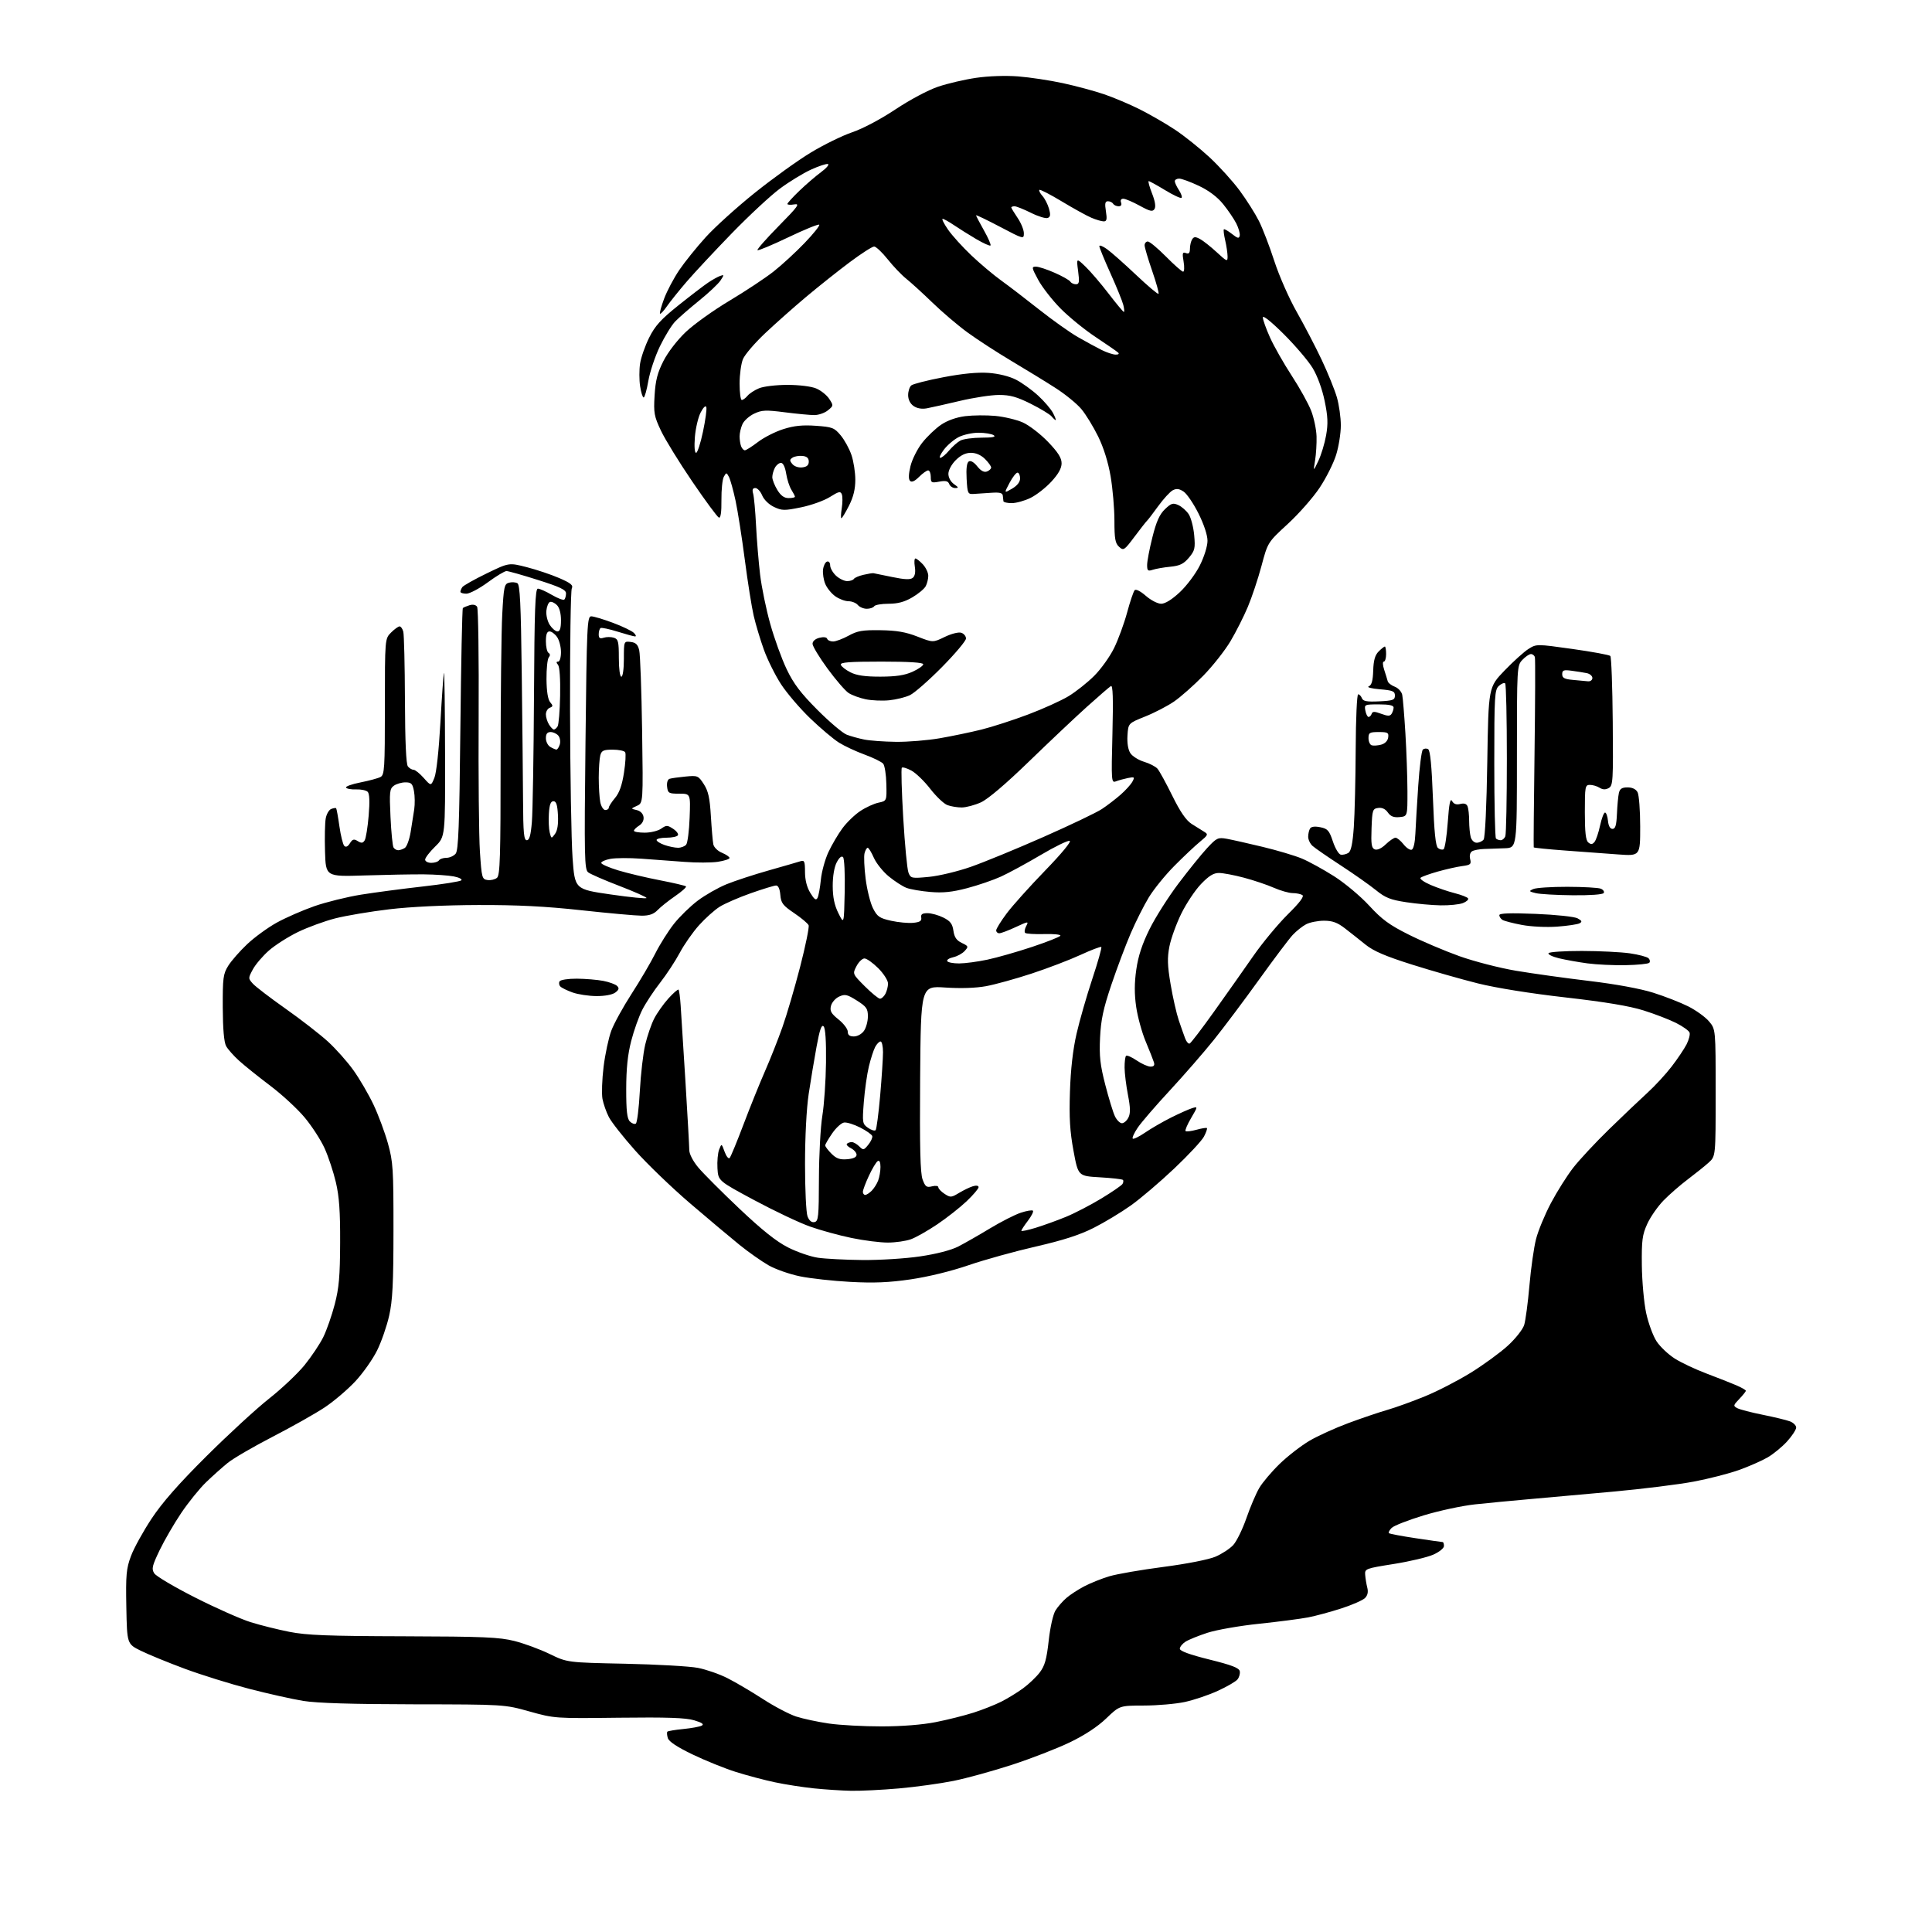 <?xml version="1.0" encoding="UTF-8" standalone="no"?>
<svg 
  version="1.1" 
  xmlns="http://www.w3.org/2000/svg" 
  xmlns:xlink="http://www.w3.org/1999/xlink" 
  xmlns:svg="http://www.w3.org/2000/svg"
  xmlns:rdf="http://www.w3.org/1999/02/22-rdf-syntax-ns#"
  xmlns:cc="http://creativecommons.org/ns#"
  xmlns:dc="http://purl.org/dc/elements/1.1/"
  viewBox="0 0 768 768"
  width="768"
  height="768"
>
<style>svg {background-color: white; }</style>"
<path stroke="none" fill="black" fill-rule="evenodd" d="M338.33,711.87C334.57,711.79 327.90,711.36 323.50,710.90C319.10,710.44 312.12,709.36 308.00,708.48C303.88,707.61 296.90,705.76 292.50,704.37C288.10,702.98 280.37,699.86 275.32,697.43C269.24,694.51 265.92,692.32 265.48,690.94C265.12,689.79 265.04,688.63 265.30,688.36C265.57,688.10 268.42,687.62 271.64,687.31C274.87,686.99 278.16,686.39 278.96,685.96C279.98,685.42 279.08,684.79 275.96,683.85C272.61,682.84 265.18,682.59 246.00,682.82C220.69,683.13 220.42,683.11 210.50,680.34C200.50,677.54 200.50,677.54 164.50,677.49C140.02,677.45 125.96,677.02 120.57,676.14C116.21,675.43 106.54,673.27 99.09,671.34C91.64,669.41 80.13,665.83 73.52,663.38C66.91,660.93 59.02,657.70 56.00,656.21C50.50,653.50 50.50,653.50 50.22,638.86C49.98,625.94 50.20,623.54 52.08,618.51C53.25,615.38 56.94,608.69 60.28,603.65C64.54,597.23 71.04,589.83 82.11,578.82C90.79,570.19 101.98,559.90 106.99,555.95C112.00,552.00 118.34,546.01 121.08,542.64C123.82,539.26 127.17,534.25 128.52,531.50C129.87,528.75 131.91,522.90 133.06,518.50C134.75,512.02 135.16,507.37 135.21,494.00C135.26,481.59 134.84,475.64 133.52,470.00C132.55,465.88 130.54,459.80 129.05,456.50C127.56,453.20 124.00,447.69 121.13,444.25C118.27,440.81 112.11,435.12 107.45,431.61C102.79,428.09 97.22,423.62 95.06,421.67C92.91,419.73 90.57,417.09 89.88,415.82C89.05,414.30 88.59,409.01 88.55,400.50C88.51,388.74 88.71,387.16 90.73,383.91C91.96,381.94 95.33,378.09 98.23,375.35C101.13,372.61 106.42,368.75 110.00,366.77C113.58,364.79 120.33,361.84 125.00,360.21C129.68,358.58 138.00,356.53 143.50,355.64C149.00,354.76 160.03,353.30 168.00,352.40C175.97,351.50 182.90,350.40 183.38,349.95C183.86,349.51 182.51,348.80 180.38,348.39C178.25,347.98 172.90,347.61 168.50,347.57C164.10,347.53 153.53,347.73 145.00,348.00C129.50,348.50 129.50,348.50 129.20,338.50C129.03,333.00 129.16,327.08 129.48,325.35C129.79,323.61 130.78,321.91 131.67,321.57C132.56,321.23 133.44,321.10 133.62,321.29C133.80,321.47 134.39,324.70 134.92,328.46C135.45,332.21 136.33,335.73 136.86,336.26C137.49,336.89 138.28,336.53 139.09,335.22C140.13,333.56 140.69,333.41 142.21,334.35C143.66,335.25 144.25,335.19 144.96,334.06C145.45,333.27 146.17,328.85 146.55,324.24C147.02,318.63 146.89,315.49 146.16,314.76C145.56,314.16 143.50,313.73 141.58,313.80C139.65,313.88 137.84,313.56 137.56,313.09C137.27,312.63 139.84,311.70 143.27,311.03C146.70,310.35 150.29,309.38 151.25,308.87C152.85,308.01 153.00,305.62 153.00,280.92C153.00,253.91 153.00,253.91 155.45,251.45C156.80,250.10 158.33,249.00 158.84,249.00C159.35,249.00 160.02,249.95 160.32,251.12C160.62,252.28 160.92,264.51 160.97,278.30C161.03,294.82 161.43,303.82 162.15,304.68C162.75,305.41 163.76,306.00 164.40,306.00C165.03,306.00 166.85,307.46 168.44,309.25C171.32,312.50 171.32,312.50 172.67,309.21C173.48,307.26 174.45,298.35 175.07,287.21C175.64,276.92 176.28,268.05 176.48,267.50C176.68,266.95 176.88,281.37 176.92,299.55C177.00,332.59 177.00,332.59 173.00,336.50C170.80,338.65 169.00,340.99 169.00,341.70C169.00,342.42 170.10,343.00 171.44,343.00C172.78,343.00 174.16,342.55 174.50,342.00C174.84,341.45 176.16,341.00 177.44,341.00C178.71,341.00 180.37,340.26 181.13,339.35C182.23,338.02 182.60,328.38 183.00,289.93C183.28,263.66 183.72,241.96 184.00,241.71C184.28,241.45 185.47,240.95 186.67,240.58C187.99,240.18 189.15,240.42 189.66,241.21C190.12,241.92 190.39,261.62 190.27,285.00C190.14,308.38 190.37,332.45 190.77,338.50C191.47,348.97 191.61,349.52 193.81,349.83C195.07,350.01 196.76,349.61 197.56,348.95C198.78,347.94 199.00,340.68 199.00,302.03C199.00,276.89 199.29,250.88 199.65,244.23C200.24,233.23 200.48,232.11 202.32,231.63C203.44,231.33 204.94,231.43 205.66,231.83C206.70,232.41 207.07,240.04 207.40,267.53C207.64,286.76 207.87,309.59 207.92,318.25C207.98,331.12 208.26,334.00 209.41,334.00C210.45,334.00 210.99,332.05 211.43,326.75C211.76,322.76 212.14,300.26 212.27,276.75C212.46,242.10 212.75,234.01 213.82,234.00C214.55,234.00 217.06,235.12 219.41,236.50C221.75,237.87 223.97,238.70 224.34,238.33C224.70,237.97 225.00,236.86 225.00,235.87C225.00,234.46 222.60,233.31 213.83,230.54C207.69,228.59 202.07,227.00 201.34,227.00C200.61,227.00 197.25,229.02 193.89,231.50C190.53,233.97 186.70,236.00 185.39,236.00C184.08,236.00 183.01,235.66 183.02,235.25C183.02,234.84 183.36,234.01 183.77,233.40C184.17,232.80 188.51,230.35 193.41,227.97C202.31,223.64 202.31,223.64 209.41,225.46C213.31,226.46 219.11,228.41 222.30,229.79C226.91,231.79 227.93,232.63 227.30,233.90C226.86,234.78 226.55,256.43 226.60,282.00C226.66,307.57 227.11,334.12 227.60,341.00C228.50,353.50 228.50,353.50 242.75,355.56C250.59,356.70 257.00,357.33 257.00,356.97C257.00,356.60 252.15,354.45 246.22,352.17C240.29,349.90 234.71,347.47 233.81,346.77C232.33,345.62 232.23,340.90 232.74,295.25C233.25,248.44 233.41,245.00 235.03,245.00C235.98,245.00 239.85,246.16 243.63,247.57C247.41,248.98 251.16,250.78 251.96,251.57C252.77,252.36 252.99,252.99 252.46,252.99C251.93,252.98 248.80,252.12 245.50,251.09C242.20,250.06 239.16,249.41 238.75,249.66C238.34,249.91 238.00,251.02 238.00,252.13C238.00,253.68 238.45,253.99 240.00,253.50C241.10,253.15 242.90,253.15 244.00,253.50C245.76,254.06 246.00,255.01 246.00,261.57C246.00,265.86 246.42,269.00 247.00,269.00C247.57,269.00 248.00,265.98 248.00,261.93C248.00,254.87 248.00,254.87 250.69,255.18C252.74,255.42 253.56,256.21 254.10,258.50C254.50,260.15 255.01,274.48 255.25,290.35C255.67,319.19 255.67,319.19 253.19,320.33C250.70,321.46 250.70,321.46 253.10,322.02C254.56,322.36 255.62,323.43 255.81,324.74C256.01,326.08 255.34,327.39 254.06,328.19C252.93,328.90 252.00,329.82 252.00,330.24C252.00,330.66 253.92,331.00 256.28,331.00C258.63,331.00 261.57,330.29 262.82,329.41C264.89,327.96 265.30,327.97 267.57,329.46C268.94,330.35 269.80,331.52 269.47,332.04C269.15,332.57 267.11,333.00 264.94,333.00C262.77,333.00 261.00,333.41 261.00,333.90C261.00,334.40 262.42,335.30 264.15,335.90C265.88,336.51 268.30,337.00 269.53,337.00C270.75,337.00 272.21,336.44 272.77,335.75C273.33,335.06 273.95,330.23 274.14,325.00C274.50,315.50 274.50,315.50 270.00,315.50C265.83,315.50 265.48,315.30 265.18,312.74C264.99,311.11 265.40,309.82 266.18,309.58C266.91,309.35 269.75,308.95 272.50,308.69C277.32,308.22 277.58,308.33 279.77,311.70C281.55,314.45 282.15,317.15 282.58,324.35C282.88,329.38 283.32,334.46 283.55,335.62C283.79,336.81 285.30,338.30 286.99,338.99C288.64,339.68 290.00,340.61 290.00,341.06C290.00,341.51 287.90,342.19 285.34,342.58C282.78,342.96 276.82,342.98 272.09,342.61C267.37,342.25 259.63,341.67 254.90,341.34C250.16,341.00 244.65,341.03 242.65,341.41C240.64,341.78 239.00,342.51 239.00,343.02C239.00,343.53 242.04,344.86 245.75,345.99C249.46,347.11 256.92,348.88 262.33,349.92C267.73,350.97 272.39,352.06 272.69,352.35C272.98,352.65 271.05,354.37 268.41,356.19C265.76,358.01 262.62,360.51 261.43,361.75C259.87,363.38 258.12,364.00 255.11,364.00C252.83,364.00 242.08,363.03 231.23,361.85C216.90,360.28 205.61,359.71 190.00,359.76C176.86,359.80 163.18,360.45 154.80,361.45C147.27,362.34 137.60,363.97 133.30,365.06C129.01,366.16 122.32,368.61 118.43,370.50C114.54,372.39 109.35,375.70 106.89,377.86C104.43,380.03 101.56,383.39 100.51,385.35C98.63,388.85 98.63,388.93 100.54,391.05C101.61,392.23 107.46,396.70 113.54,400.99C119.62,405.27 127.19,411.15 130.36,414.04C133.53,416.94 138.11,422.09 140.53,425.49C142.96,428.90 146.53,435.01 148.46,439.09C150.39,443.16 152.97,450.10 154.20,454.50C156.25,461.86 156.43,464.61 156.41,489.00C156.40,510.21 156.06,517.00 154.70,523.00C153.78,527.12 151.63,533.32 149.93,536.77C148.24,540.22 144.37,545.73 141.33,549.01C138.29,552.29 132.78,556.99 129.07,559.46C125.36,561.92 116.06,567.17 108.41,571.11C100.76,575.06 92.70,579.75 90.50,581.54C88.30,583.33 84.42,586.80 81.87,589.26C79.32,591.73 74.91,597.19 72.06,601.41C69.21,605.63 65.34,612.31 63.45,616.24C60.45,622.51 60.18,623.65 61.34,625.45C62.07,626.58 69.38,630.90 77.58,635.05C85.79,639.21 95.69,643.60 99.58,644.82C103.48,646.04 110.45,647.78 115.08,648.69C121.93,650.04 130.42,650.37 160.50,650.45C192.28,650.54 198.49,650.81 204.49,652.32C208.34,653.29 214.64,655.61 218.49,657.48C225.50,660.88 225.50,660.88 248.50,661.36C261.15,661.63 274.18,662.37 277.45,663.01C280.73,663.65 285.99,665.48 289.15,667.08C292.31,668.67 298.63,672.39 303.20,675.35C307.76,678.31 313.75,681.46 316.50,682.35C319.25,683.24 325.10,684.49 329.50,685.13C333.90,685.77 343.35,686.28 350.50,686.27C358.60,686.26 366.71,685.61 372.00,684.56C376.68,683.64 383.43,681.94 387.00,680.80C390.57,679.66 395.52,677.70 398.00,676.45C400.48,675.21 404.37,672.82 406.65,671.16C408.93,669.50 411.93,666.64 413.32,664.82C415.33,662.17 416.05,659.60 416.88,652.13C417.48,646.74 418.64,641.65 419.60,640.13C420.52,638.68 422.45,636.48 423.89,635.23C425.32,633.98 428.52,631.89 431.00,630.59C433.48,629.29 437.98,627.49 441.00,626.59C444.02,625.69 453.70,624.02 462.50,622.87C471.73,621.67 480.46,619.95 483.13,618.82C485.68,617.74 488.87,615.65 490.23,614.18C491.58,612.70 493.93,607.90 495.46,603.50C496.98,599.10 499.28,593.70 500.57,591.50C501.86,589.30 505.52,584.98 508.71,581.89C511.89,578.81 517.20,574.70 520.50,572.75C523.80,570.81 530.77,567.64 536.00,565.70C541.23,563.76 548.20,561.40 551.50,560.45C554.80,559.50 561.55,557.06 566.50,555.03C571.45,553.01 579.64,548.78 584.71,545.64C589.77,542.50 596.38,537.68 599.39,534.92C602.42,532.16 605.32,528.48 605.88,526.71C606.43,524.94 607.37,517.90 607.97,511.04C608.56,504.19 609.75,495.87 610.60,492.54C611.45,489.22 614.11,482.79 616.51,478.26C618.91,473.72 622.88,467.42 625.33,464.26C627.78,461.09 634.22,454.18 639.64,448.90C645.07,443.62 651.92,437.09 654.88,434.40C657.84,431.70 662.16,427.02 664.48,424.00C666.81,420.98 669.48,417.00 670.43,415.16C671.37,413.32 671.91,411.20 671.62,410.45C671.33,409.70 668.94,407.99 666.30,406.66C663.66,405.32 657.84,403.08 653.36,401.67C647.74,399.90 638.14,398.30 622.36,396.50C608.48,394.93 594.78,392.73 587.50,390.92C580.90,389.27 569.11,385.91 561.30,383.44C550.72,380.10 546.01,378.08 542.80,375.49C540.44,373.58 536.74,370.66 534.60,369.01C531.62,366.71 529.66,366.00 526.30,366.00C523.88,366.00 520.69,366.63 519.20,367.41C517.72,368.19 515.31,370.10 513.86,371.66C512.41,373.22 506.41,381.19 500.53,389.37C494.65,397.55 486.55,408.35 482.52,413.37C478.49,418.39 470.60,427.45 465.00,433.50C459.39,439.55 453.66,446.20 452.26,448.27C450.85,450.34 449.97,452.30 450.28,452.62C450.60,452.93 452.80,451.86 455.18,450.23C457.56,448.60 462.20,445.91 465.50,444.26C468.80,442.61 472.56,440.93 473.85,440.53C476.20,439.80 476.20,439.80 473.48,444.45C471.98,447.00 470.99,449.33 471.28,449.62C471.57,449.91 473.52,449.68 475.60,449.10C477.68,448.52 479.56,448.23 479.77,448.43C479.98,448.64 479.46,450.15 478.61,451.78C477.77,453.41 472.45,459.14 466.79,464.49C461.13,469.85 453.35,476.48 449.50,479.21C445.65,481.95 439.01,485.95 434.75,488.10C429.22,490.90 422.62,493.03 411.75,495.52C403.36,497.44 391.32,500.78 385.00,502.95C378.10,505.32 368.90,507.56 362.00,508.57C353.33,509.83 347.42,510.08 338.00,509.57C331.12,509.20 322.12,508.21 318.00,507.36C313.88,506.52 308.25,504.55 305.50,502.97C302.75,501.40 297.57,497.76 294.00,494.88C290.43,491.99 281.57,484.55 274.31,478.34C267.06,472.13 257.24,462.68 252.50,457.35C247.75,452.02 243.04,446.03 242.02,444.03C241.00,442.04 239.86,438.79 239.49,436.82C239.13,434.85 239.32,429.13 239.93,424.10C240.55,419.07 241.93,412.60 243.00,409.72C244.08,406.85 247.70,400.26 251.05,395.08C254.40,389.90 258.65,382.68 260.48,379.03C262.32,375.39 265.66,370.08 267.90,367.24C270.15,364.40 274.40,360.25 277.35,358.03C280.30,355.80 285.47,352.86 288.83,351.49C292.20,350.12 299.80,347.63 305.73,345.96C311.65,344.28 317.29,342.66 318.25,342.34C319.76,341.85 320.00,342.45 320.00,346.63C320.01,349.81 320.74,352.70 322.11,354.94C323.70,357.56 324.39,358.04 324.97,356.94C325.39,356.15 325.99,352.91 326.30,349.75C326.60,346.58 327.96,341.63 329.30,338.75C330.65,335.86 333.15,331.60 334.87,329.27C336.58,326.94 339.78,323.85 341.98,322.40C344.17,320.94 347.44,319.44 349.24,319.07C352.50,318.38 352.50,318.38 352.34,311.66C352.26,307.96 351.69,304.33 351.08,303.59C350.47,302.86 347.16,301.23 343.74,299.98C340.31,298.73 335.70,296.58 333.50,295.20C331.30,293.82 326.17,289.49 322.11,285.59C318.04,281.69 312.81,275.57 310.48,272.00C308.16,268.43 305.08,262.24 303.65,258.25C302.22,254.27 300.39,248.19 299.60,244.75C298.80,241.31 297.22,231.30 296.07,222.50C294.93,213.70 293.27,203.12 292.39,199.00C291.50,194.88 290.32,190.64 289.77,189.59C288.79,187.75 288.72,187.75 287.73,189.52C287.17,190.52 286.74,194.67 286.78,198.73C286.83,203.60 286.49,206.00 285.78,205.76C285.19,205.56 280.43,199.12 275.21,191.45C269.98,183.78 264.37,174.66 262.73,171.18C260.03,165.46 259.79,164.15 260.21,157.18C260.57,151.20 261.35,148.18 263.73,143.50C265.51,140.00 269.23,135.18 272.64,131.94C275.86,128.89 283.68,123.30 290.00,119.53C296.32,115.75 304.20,110.54 307.50,107.94C310.80,105.34 316.37,100.22 319.87,96.56C323.38,92.91 325.98,89.65 325.66,89.32C325.33,89.00 319.79,91.26 313.34,94.34C306.89,97.43 301.39,99.72 301.11,99.44C300.83,99.17 304.63,94.85 309.55,89.85C317.22,82.07 318.11,80.84 315.75,81.25C314.24,81.51 313.00,81.43 313.00,81.07C313.00,80.72 315.14,78.37 317.75,75.86C320.36,73.35 324.24,70.01 326.37,68.44C328.50,66.87 329.74,65.41 329.13,65.21C328.52,65.01 325.48,66.01 322.37,67.43C319.27,68.85 313.72,72.24 310.05,74.96C306.38,77.68 297.78,85.67 290.94,92.71C284.10,99.76 275.99,108.44 272.93,112.01C269.86,115.58 266.33,119.99 265.07,121.81C263.81,123.63 262.59,124.92 262.36,124.69C262.12,124.45 262.87,121.76 264.01,118.70C265.16,115.63 267.87,110.52 270.03,107.33C272.19,104.14 276.93,98.26 280.55,94.27C284.17,90.27 292.95,82.34 300.06,76.64C307.17,70.94 317.18,63.74 322.30,60.65C327.42,57.55 334.84,53.91 338.79,52.57C342.98,51.15 350.13,47.36 355.97,43.47C361.67,39.68 368.95,35.80 372.87,34.48C376.66,33.19 383.49,31.60 388.03,30.94C392.93,30.22 399.72,29.99 404.71,30.37C409.35,30.73 417.36,31.94 422.53,33.06C427.69,34.18 435.03,36.15 438.84,37.45C442.65,38.74 449.08,41.46 453.13,43.49C457.18,45.53 463.48,49.16 467.11,51.58C470.75,53.99 476.90,58.91 480.78,62.50C484.66,66.10 490.07,72.07 492.80,75.77C495.53,79.47 498.97,84.91 500.45,87.86C501.93,90.81 504.69,97.98 506.57,103.80C508.46,109.62 512.44,118.67 515.44,123.94C518.43,129.20 522.90,137.78 525.37,143.00C527.84,148.22 530.56,154.94 531.43,157.93C532.29,160.92 533.00,165.94 533.00,169.09C533.00,172.24 532.16,177.53 531.13,180.83C530.10,184.14 527.15,190.02 524.57,193.89C521.99,197.77 516.30,204.24 511.92,208.27C503.96,215.59 503.96,215.59 501.47,224.92C500.10,230.05 497.65,237.39 496.04,241.22C494.43,245.06 491.32,251.22 489.12,254.91C486.93,258.60 482.07,264.76 478.32,268.60C474.57,272.43 469.35,277.04 466.73,278.85C464.11,280.65 458.94,283.34 455.23,284.82C448.50,287.52 448.50,287.52 448.19,292.35C448.00,295.37 448.43,298.01 449.34,299.40C450.14,300.62 452.59,302.16 454.78,302.82C456.97,303.47 459.38,304.72 460.13,305.59C460.88,306.46 463.52,311.28 466.00,316.31C469.11,322.63 471.47,326.08 473.63,327.48C475.35,328.59 477.60,330.00 478.63,330.61C480.37,331.65 480.25,331.93 477.00,334.61C475.07,336.19 470.52,340.48 466.89,344.14C463.25,347.79 458.66,353.45 456.68,356.70C454.71,359.95 451.45,366.41 449.46,371.06C447.46,375.70 444.00,384.90 441.77,391.50C438.57,400.99 437.63,405.38 437.29,412.50C436.94,419.83 437.32,423.30 439.37,431.24C440.75,436.59 442.47,442.22 443.20,443.74C443.93,445.26 445.18,446.50 445.98,446.50C446.79,446.50 447.95,445.49 448.56,444.25C449.41,442.56 449.36,440.32 448.38,435.25C447.66,431.54 447.06,426.66 447.04,424.42C447.02,422.17 447.28,420.05 447.62,419.71C447.96,419.37 449.87,420.20 451.85,421.55C453.84,422.90 456.31,424.00 457.35,424.00C458.68,424.00 459.08,423.49 458.69,422.25C458.39,421.29 456.93,417.57 455.43,414.00C453.93,410.43 452.23,404.24 451.65,400.25C450.91,395.10 450.92,390.79 451.70,385.37C452.47,380.00 454.04,375.25 456.98,369.31C459.28,364.67 464.45,356.52 468.48,351.19C472.50,345.86 477.62,339.53 479.85,337.13C483.65,333.04 484.16,332.81 487.71,333.44C489.79,333.82 496.23,335.27 502.00,336.66C507.77,338.05 514.75,340.13 517.50,341.28C520.25,342.43 525.99,345.58 530.27,348.29C534.57,351.02 540.81,356.24 544.27,360.00C549.32,365.50 552.29,367.68 560.00,371.53C565.23,374.15 574.29,378.00 580.14,380.09C585.99,382.18 596.11,384.79 602.64,385.89C609.16,386.99 622.24,388.81 631.69,389.94C642.25,391.20 652.09,393.01 657.19,394.62C661.76,396.06 668.03,398.51 671.12,400.06C674.21,401.62 677.92,404.30 679.37,406.02C682.00,409.15 682.00,409.15 682.00,434.39C682.00,459.63 682.00,459.63 679.25,462.12C677.74,463.49 674.02,466.47 671.00,468.75C667.98,471.02 663.61,474.82 661.30,477.19C658.99,479.56 656.07,483.75 654.82,486.50C652.84,490.85 652.55,493.00 652.66,503.00C652.73,509.32 653.50,517.84 654.37,521.92C655.25,526.01 657.12,531.09 658.53,533.23C659.94,535.36 663.20,538.44 665.76,540.06C668.32,541.69 674.03,544.38 678.46,546.04C682.88,547.71 688.19,549.80 690.25,550.69C692.31,551.58 694.00,552.55 694.00,552.85C694.00,553.15 692.83,554.61 691.40,556.11C688.95,558.66 688.91,558.88 690.65,559.79C691.67,560.32 696.23,561.50 700.78,562.41C705.34,563.33 710.17,564.50 711.53,565.01C712.89,565.53 714.00,566.64 714.00,567.47C714.00,568.31 712.40,570.77 710.44,572.94C708.47,575.11 704.99,577.98 702.69,579.32C700.38,580.66 695.26,582.92 691.30,584.34C687.34,585.76 679.24,587.84 673.30,588.96C667.36,590.09 652.83,591.89 641.00,592.97C629.17,594.05 614.10,595.41 607.50,595.98C600.90,596.56 591.36,597.47 586.31,598.01C581.25,598.56 572.09,600.52 565.96,602.38C559.83,604.24 554.09,606.48 553.21,607.36C552.34,608.23 551.84,609.17 552.11,609.45C552.38,609.72 557.19,610.63 562.80,611.47C568.40,612.31 573.21,613.00 573.49,613.00C573.77,613.00 574.00,613.70 574.00,614.56C574.00,615.43 572.12,616.95 569.72,618.01C567.37,619.05 560.28,620.72 553.97,621.72C542.82,623.49 542.50,623.61 542.68,626.02C542.78,627.38 543.15,629.67 543.51,631.09C543.96,632.83 543.66,634.20 542.60,635.25C541.74,636.12 537.54,637.96 533.27,639.35C528.99,640.74 523.02,642.35 520.00,642.94C516.98,643.52 508.20,644.66 500.50,645.47C492.80,646.27 483.57,647.89 480.00,649.05C476.43,650.21 472.49,651.81 471.25,652.60C470.01,653.40 469.00,654.66 469.00,655.41C469.00,656.31 472.94,657.75 480.75,659.69C489.69,661.91 492.57,663.02 492.83,664.35C493.01,665.31 492.60,666.78 491.90,667.62C491.20,668.46 487.68,670.50 484.07,672.15C480.46,673.81 474.57,675.79 471.00,676.56C467.43,677.33 460.12,677.97 454.77,677.98C445.05,678.00 445.05,678.00 439.77,683.07C436.37,686.35 431.24,689.73 425.29,692.60C420.23,695.04 409.88,699.06 402.29,701.53C394.71,704.00 384.23,706.89 379.00,707.94C373.77,708.99 364.02,710.34 357.33,710.93C350.63,711.52 342.08,711.94 338.33,711.87zM342.87,500.88C349.68,500.94 359.99,500.30 365.78,499.43C372.24,498.48 378.10,496.96 380.91,495.52C383.44,494.22 389.11,490.99 393.51,488.32C397.92,485.66 403.44,482.85 405.77,482.08C408.10,481.31 410.28,480.94 410.61,481.27C410.93,481.60 410.03,483.40 408.60,485.28C407.17,487.15 406.00,488.94 406.00,489.25C406.00,489.56 408.59,489.02 411.75,488.05C414.91,487.07 420.32,485.12 423.77,483.70C427.22,482.28 433.52,479.01 437.77,476.44C442.02,473.87 445.81,471.26 446.20,470.66C446.58,470.05 446.66,469.32 446.37,469.03C446.08,468.74 441.96,468.27 437.22,468.00C428.59,467.50 428.59,467.50 426.74,457.50C425.31,449.82 424.98,444.36 425.32,434.00C425.60,425.12 426.50,417.25 427.93,411.00C429.12,405.77 431.94,395.97 434.18,389.21C436.42,382.46 438.05,376.71 437.79,376.45C437.53,376.20 433.80,377.61 429.51,379.59C425.22,381.57 416.48,384.91 410.09,387.01C403.70,389.11 395.55,391.36 391.98,392.02C387.91,392.77 381.89,392.97 375.77,392.56C366.05,391.91 366.05,391.91 365.77,428.71C365.57,456.17 365.82,466.35 366.74,468.86C367.82,471.76 368.33,472.13 370.49,471.59C371.91,471.23 373.00,471.39 373.00,471.96C373.00,472.51 374.11,473.68 375.47,474.57C377.79,476.09 378.16,476.07 381.22,474.21C383.03,473.12 385.51,471.92 386.75,471.55C388.10,471.14 389.00,471.29 389.00,471.93C389.00,472.51 386.86,475.03 384.25,477.51C381.64,479.99 376.39,484.12 372.58,486.69C368.78,489.25 364.05,491.93 362.08,492.63C360.11,493.34 356.02,493.93 353.00,493.94C349.98,493.96 343.45,493.14 338.50,492.11C333.55,491.09 326.09,489.04 321.92,487.55C317.75,486.07 307.85,481.38 299.92,477.13C285.50,469.40 285.50,469.40 285.20,464.41C285.04,461.66 285.34,458.31 285.87,456.96C286.83,454.50 286.83,454.50 288.04,457.83C288.70,459.65 289.60,460.78 290.04,460.33C290.47,459.87 292.95,453.88 295.55,447.00C298.15,440.12 301.99,430.61 304.08,425.85C306.17,421.09 309.29,413.21 311.01,408.35C312.74,403.48 315.91,392.66 318.07,384.31C320.22,375.95 321.74,368.52 321.44,367.81C321.15,367.09 318.56,364.92 315.70,362.98C311.18,359.93 310.46,358.98 310.19,355.73C310.00,353.40 309.37,352.00 308.52,352.00C307.77,352.00 303.23,353.39 298.43,355.08C293.63,356.77 288.06,359.20 286.04,360.47C284.03,361.75 280.36,365.03 277.89,367.78C275.42,370.52 271.97,375.46 270.22,378.74C268.47,382.03 264.96,387.37 262.43,390.61C259.90,393.85 256.71,398.68 255.35,401.35C253.98,404.01 251.98,409.64 250.90,413.85C249.51,419.26 248.94,424.85 248.93,432.93C248.92,441.55 249.28,444.70 250.37,445.79C251.16,446.59 252.23,446.98 252.75,446.66C253.26,446.34 253.98,440.55 254.34,433.79C254.70,427.03 255.67,418.67 256.49,415.22C257.32,411.76 258.91,407.13 260.04,404.92C261.17,402.72 263.71,399.12 265.68,396.93C267.66,394.74 269.48,393.15 269.73,393.40C269.98,393.65 270.36,396.47 270.57,399.67C270.79,402.88 271.65,416.52 272.48,430.00C273.31,443.48 273.99,455.69 274.00,457.16C274.00,458.73 275.46,461.55 277.58,464.10C279.55,466.45 286.90,473.82 293.92,480.46C302.89,488.95 308.62,493.52 313.23,495.86C316.84,497.69 322.20,499.54 325.15,499.97C328.09,500.40 336.07,500.81 342.87,500.88zM323.75,485.80C325.33,485.49 325.50,483.82 325.54,468.48C325.57,459.14 326.17,447.93 326.89,443.56C327.61,439.19 328.26,429.65 328.35,422.36C328.45,413.78 328.11,408.72 327.39,407.99C326.57,407.17 325.83,409.32 324.59,416.09C323.66,421.16 322.25,429.62 321.46,434.90C320.60,440.57 320.01,451.94 320.01,462.68C320.00,472.69 320.45,482.06 321.00,483.51C321.66,485.23 322.61,486.03 323.75,485.80zM343.93,475.00C344.44,475.00 345.60,474.26 346.51,473.34C347.42,472.43 348.58,470.61 349.08,469.28C349.59,467.95 350.00,465.52 350.00,463.88C350.00,461.95 349.61,461.12 348.90,461.56C348.29,461.94 346.72,464.55 345.41,467.37C344.09,470.19 343.02,473.06 343.01,473.75C343.00,474.44 343.42,475.00 343.93,475.00zM336.76,460.81C339.24,460.60 340.50,460.01 340.50,459.03C340.50,458.22 339.49,457.06 338.26,456.44C337.02,455.82 336.31,455.02 336.67,454.66C337.04,454.30 337.90,454.00 338.60,454.00C339.29,454.00 340.62,454.77 341.56,455.70C343.16,457.30 343.37,457.26 345.16,455.05C346.21,453.76 346.92,452.20 346.73,451.60C346.55,450.99 344.40,449.47 341.95,448.22C339.50,446.97 336.62,446.07 335.54,446.22C334.47,446.37 332.34,448.30 330.83,450.50C329.31,452.70 328.05,454.86 328.03,455.30C328.01,455.73 329.13,457.22 330.51,458.60C332.47,460.56 333.85,461.05 336.76,460.81zM348.08,449.24C348.44,448.83 349.25,442.65 349.88,435.50C350.50,428.35 351.01,420.59 351.01,418.25C351.00,415.91 350.57,414.00 350.04,414.00C349.50,414.00 348.54,414.98 347.90,416.18C347.26,417.38 346.13,420.87 345.39,423.93C344.65,426.99 343.75,433.37 343.38,438.10C342.75,446.34 342.82,446.76 345.07,448.34C346.36,449.24 347.72,449.65 348.08,449.24zM472.90,414.83C473.39,414.65 477.80,408.88 482.70,402.00C487.61,395.12 494.59,385.23 498.22,380.00C501.86,374.77 508.00,367.37 511.87,363.53C516.67,358.80 518.53,356.32 517.71,355.80C517.04,355.38 515.30,355.02 513.83,355.02C512.37,355.01 508.99,354.05 506.33,352.88C503.67,351.71 498.35,349.92 494.50,348.90C490.65,347.87 486.19,347.03 484.58,347.02C482.42,347.00 480.56,348.15 477.42,351.42C475.09,353.85 471.57,359.14 469.59,363.17C467.61,367.20 465.49,373.06 464.87,376.19C463.97,380.77 464.06,383.73 465.34,391.31C466.22,396.49 467.68,402.93 468.59,405.62C469.50,408.30 470.64,411.55 471.13,412.83C471.61,414.11 472.41,415.01 472.90,414.83zM339.44,412.00C340.83,412.00 342.56,411.04 343.44,409.78C344.30,408.56 345.00,405.97 345.00,404.03C345.00,400.95 344.44,400.15 340.60,397.72C336.75,395.29 335.88,395.10 333.58,396.15C332.13,396.80 330.67,398.47 330.33,399.84C329.81,401.88 330.36,402.87 333.35,405.27C335.36,406.88 337.00,409.05 337.00,410.10C337.00,411.45 337.71,412.00 339.44,412.00zM349.82,397.00C350.43,397.00 351.40,396.13 351.96,395.07C352.53,394.00 353.00,392.15 353.00,390.95C353.00,389.75 351.26,387.02 349.12,384.88C346.98,382.75 344.52,381.00 343.64,381.00C342.77,381.00 341.34,382.38 340.46,384.08C338.87,387.15 338.87,387.15 343.79,392.08C346.50,394.78 349.21,397.00 349.82,397.00zM237.06,395.96C234.00,395.93 229.76,395.29 227.62,394.53C225.49,393.77 223.31,392.71 222.76,392.16C222.22,391.62 222.08,390.69 222.45,390.09C222.82,389.49 225.88,389.02 229.31,389.04C232.71,389.07 237.45,389.46 239.83,389.92C242.21,390.38 244.69,391.29 245.33,391.95C246.23,392.86 246.04,393.47 244.56,394.57C243.40,395.42 240.38,395.98 237.06,395.96zM646.17,383.67C641.40,383.76 634.58,383.44 631.00,382.95C627.42,382.47 622.36,381.56 619.75,380.94C617.14,380.31 615.26,379.40 615.56,378.90C615.87,378.41 621.83,378.01 628.81,378.02C635.79,378.03 644.38,378.46 647.89,378.96C651.41,379.47 654.76,380.36 655.33,380.93C655.90,381.50 656.02,382.31 655.60,382.73C655.18,383.16 650.94,383.58 646.17,383.67zM381.31,382.98C383.61,382.97 388.65,382.30 392.50,381.48C396.34,380.67 404.33,378.39 410.24,376.42C416.15,374.45 421.22,372.45 421.51,371.98C421.81,371.50 418.93,371.20 415.11,371.31C411.30,371.41 407.88,371.20 407.51,370.84C407.14,370.47 407.33,369.25 407.93,368.13C408.98,366.17 408.80,366.19 403.76,368.53C400.87,369.88 397.94,370.98 397.25,370.99C396.56,371.00 396.00,370.48 396.00,369.84C396.00,369.20 397.88,366.17 400.18,363.09C402.48,360.02 409.34,352.37 415.43,346.09C421.94,339.38 425.97,334.51 425.22,334.25C424.52,334.01 419.35,336.53 413.72,339.86C408.10,343.18 400.98,347.05 397.91,348.45C394.84,349.85 388.76,351.93 384.41,353.07C378.47,354.63 374.83,355.00 369.81,354.57C366.13,354.26 361.87,353.52 360.34,352.94C358.82,352.36 355.67,350.33 353.35,348.43C351.03,346.53 348.34,343.18 347.37,340.99C346.41,338.79 345.30,337.00 344.92,337.00C344.54,337.00 343.98,337.98 343.67,339.17C343.35,340.36 343.55,344.92 344.10,349.30C344.65,353.68 345.97,358.97 347.03,361.06C348.72,364.38 349.62,364.99 354.23,366.02C357.13,366.66 361.07,367.03 363.00,366.84C365.68,366.58 366.43,366.09 366.21,364.75C365.98,363.43 366.60,363.00 368.71,363.00C370.24,363.00 373.07,363.79 375.00,364.75C377.77,366.13 378.60,367.23 379.00,369.99C379.37,372.57 380.23,373.83 382.32,374.83C385.00,376.11 385.06,376.28 383.47,378.03C382.55,379.05 380.49,380.17 378.89,380.52C377.29,380.88 376.24,381.58 376.55,382.08C376.86,382.59 379.00,382.99 381.31,382.98zM619.00,368.35C614.75,368.66 608.68,368.37 605.00,367.68C601.42,367.01 597.94,366.10 597.25,365.67C596.56,365.24 596.00,364.39 596.00,363.79C596.00,363.02 600.30,362.87 610.44,363.28C618.50,363.61 625.86,364.39 627.10,365.05C628.85,365.99 629.02,366.41 627.91,367.02C627.13,367.45 623.12,368.05 619.00,368.35zM335.78,354.58C335.94,347.38 335.64,341.24 335.12,340.72C334.52,340.12 333.58,340.91 332.59,342.84C331.62,344.70 331.01,348.37 331.02,352.20C331.04,356.67 331.69,359.81 333.27,363.00C335.50,367.50 335.50,367.50 335.78,354.58zM572.68,359.89C569.28,359.84 563.11,359.27 558.97,358.64C552.72,357.69 550.68,356.88 546.97,353.86C544.51,351.87 538.23,347.44 533.00,344.03C527.77,340.62 522.71,337.13 521.75,336.26C520.79,335.40 520.01,333.75 520.02,332.60C520.02,331.44 520.37,329.97 520.78,329.33C521.26,328.57 522.71,328.40 524.86,328.84C527.77,329.43 528.40,330.14 529.85,334.51C530.76,337.25 532.17,339.61 533.00,339.75C533.83,339.88 535.17,339.56 536.00,339.04C537.07,338.35 537.69,335.39 538.16,328.79C538.52,323.68 538.85,309.71 538.91,297.75C538.96,285.72 539.40,276.00 539.89,276.00C540.38,276.00 541.05,276.70 541.38,277.55C541.85,278.76 543.32,279.03 548.24,278.80C553.73,278.54 554.50,278.26 554.50,276.50C554.50,274.78 553.67,274.43 548.50,274.00C545.19,273.72 543.21,273.20 544.09,272.84C545.25,272.36 545.74,270.64 545.87,266.57C546.00,262.48 546.59,260.41 548.03,258.97C549.11,257.89 550.23,257.00 550.50,257.00C550.77,257.00 551.00,258.35 551.00,260.00C551.00,261.65 550.59,263.00 550.09,263.00C549.57,263.00 549.63,264.40 550.24,266.25C550.82,268.04 551.45,270.07 551.63,270.77C551.80,271.46 553.07,272.46 554.45,272.98C555.82,273.50 557.15,274.96 557.41,276.21C557.67,277.47 558.23,284.35 558.67,291.50C559.10,298.65 559.46,309.00 559.48,314.50C559.50,324.50 559.50,324.50 556.35,324.81C554.03,325.03 552.79,324.54 551.69,322.97C550.72,321.58 549.38,320.95 547.85,321.17C545.64,321.48 545.48,321.98 545.21,329.27C544.97,335.64 545.20,337.14 546.52,337.65C547.50,338.02 549.18,337.25 550.86,335.63C552.37,334.18 554.11,333.00 554.73,333.00C555.35,333.00 556.77,334.17 557.90,335.59C559.02,337.02 560.48,338.01 561.15,337.78C561.89,337.54 562.47,335.01 562.63,331.44C562.77,328.17 563.29,319.52 563.78,312.21C564.27,304.91 565.09,298.51 565.59,298.01C566.10,297.50 567.06,297.42 567.72,297.82C568.54,298.33 569.13,304.48 569.61,317.29C570.11,330.73 570.68,336.32 571.61,337.09C572.33,337.69 573.33,337.91 573.85,337.59C574.36,337.28 575.11,332.44 575.51,326.85C576.04,319.41 576.50,317.15 577.22,318.42C577.89,319.62 578.92,319.99 580.49,319.59C582.05,319.20 582.99,319.52 583.40,320.59C583.73,321.45 584.01,324.04 584.01,326.33C584.02,328.62 584.30,331.51 584.63,332.75C584.97,334.00 586.01,335.00 586.99,335.00C587.96,335.00 589.21,334.44 589.76,333.75C590.35,333.01 590.95,320.39 591.22,302.84C591.69,273.18 591.69,273.18 598.10,266.53C601.62,262.88 605.92,259.00 607.65,257.93C610.77,255.98 610.88,255.98 625.09,257.98C632.96,259.09 639.72,260.33 640.13,260.75C640.54,261.16 640.97,272.92 641.09,286.87C641.30,310.50 641.19,312.31 639.50,313.26C638.23,313.97 637.12,313.93 635.85,313.14C634.85,312.51 633.12,312.00 632.01,312.00C630.12,312.00 630.00,312.64 630.00,322.88C630.00,330.86 630.36,334.06 631.37,334.89C632.40,335.75 633.01,335.70 633.84,334.69C634.45,333.96 635.44,331.03 636.05,328.18C636.67,325.33 637.55,323.00 638.02,323.00C638.49,323.00 639.01,324.46 639.19,326.25C639.39,328.33 640.04,329.50 641.00,329.50C642.14,329.50 642.56,328.05 642.76,323.50C642.90,320.20 643.25,316.49 643.53,315.25C643.91,313.54 644.75,313.00 646.98,313.00C648.87,313.00 650.30,313.69 650.96,314.93C651.53,316.00 652.00,322.14 652.00,328.57C652.00,340.28 652.00,340.28 643.25,339.65C638.44,339.30 628.95,338.61 622.18,338.10C615.40,337.60 609.77,337.03 609.68,336.84C609.58,336.65 609.73,319.85 610.00,299.50C610.27,279.15 610.34,261.94 610.14,261.25C609.95,260.56 609.24,260.00 608.57,260.00C607.90,260.00 606.37,261.04 605.17,262.31C603.02,264.60 603.00,265.04 603.00,300.81C603.00,337.00 603.00,337.00 598.25,337.19C595.64,337.29 591.92,337.42 589.99,337.48C588.06,337.54 585.89,337.95 585.16,338.40C584.37,338.89 584.07,340.14 584.41,341.50C584.92,343.53 584.55,343.85 581.24,344.28C579.18,344.55 574.80,345.54 571.50,346.47C568.20,347.40 565.14,348.51 564.70,348.93C564.25,349.36 566.06,350.64 568.71,351.78C571.36,352.92 575.67,354.39 578.28,355.05C580.89,355.71 583.28,356.64 583.58,357.12C583.88,357.61 582.94,358.45 581.50,359.00C580.05,359.55 576.09,359.95 572.68,359.89zM625.19,355.88C618.76,355.82 612.15,355.44 610.50,355.04C607.76,354.38 607.67,354.23 609.50,353.41C610.60,352.91 616.67,352.51 623.00,352.52C629.33,352.53 635.32,352.87 636.31,353.26C637.31,353.66 637.85,354.44 637.50,354.99C637.14,355.59 632.09,355.95 625.19,355.88zM369.29,348.57C373.25,348.19 380.77,346.39 386.00,344.55C391.23,342.72 404.21,337.38 414.85,332.68C425.49,327.98 435.92,323.00 438.02,321.60C440.13,320.21 443.47,317.64 445.46,315.90C447.45,314.15 449.56,311.82 450.15,310.71C451.14,308.87 450.99,308.75 448.36,309.28C446.79,309.60 444.65,310.19 443.61,310.59C441.78,311.30 441.73,310.65 442.21,291.70C442.56,277.57 442.39,272.25 441.60,272.72C441.00,273.08 436.72,276.78 432.09,280.94C427.47,285.10 417.09,294.90 409.02,302.72C399.78,311.68 392.71,317.68 389.93,318.95C387.49,320.05 384.07,320.97 382.32,320.98C380.56,320.99 377.98,320.56 376.58,320.03C375.18,319.50 372.12,316.59 369.78,313.56C367.44,310.53 364.07,307.28 362.30,306.32C360.53,305.37 358.81,304.85 358.49,305.18C358.17,305.50 358.42,314.48 359.05,325.13C359.68,335.79 360.61,345.57 361.13,346.88C362.04,349.17 362.33,349.23 369.29,348.57zM158.31,337.98C158.96,337.98 160.14,337.57 160.92,337.07C161.70,336.58 162.73,333.77 163.22,330.84C163.70,327.90 164.35,323.80 164.66,321.73C164.96,319.65 164.92,316.39 164.56,314.48C164.00,311.50 163.51,311.00 161.15,311.00C159.63,311.00 157.55,311.61 156.54,312.35C154.89,313.55 154.76,314.81 155.23,324.74C155.51,330.81 156.06,336.28 156.43,336.89C156.81,337.50 157.65,337.99 158.31,337.98zM596.56,334.00C597.23,334.00 598.06,333.29 598.39,332.42C598.73,331.55 599.00,317.67 599.00,301.58C599.00,285.50 598.70,272.03 598.33,271.66C597.96,271.30 596.84,271.74 595.83,272.65C594.14,274.19 594.00,276.48 594.00,303.49C594.00,319.54 594.30,332.97 594.67,333.33C595.03,333.70 595.89,334.00 596.56,334.00zM220.62,331.50C221.59,330.17 221.99,327.65 221.79,324.00C221.57,319.91 221.12,318.50 220.00,318.50C218.91,318.50 218.41,319.85 218.19,323.43C218.02,326.15 218.17,329.52 218.52,330.93C219.15,333.44 219.19,333.46 220.62,331.50zM240.62,322.00C241.38,322.00 242.00,321.58 242.00,321.08C242.00,320.57 243.11,318.83 244.47,317.22C246.20,315.17 247.27,312.15 248.04,307.17C248.65,303.25 248.86,299.59 248.51,299.02C248.17,298.46 245.94,298.00 243.56,298.00C239.92,298.00 239.14,298.36 238.63,300.25C238.30,301.49 238.02,305.48 238.01,309.12C238.01,312.77 238.28,317.16 238.62,318.88C238.97,320.59 239.87,322.00 240.62,322.00zM221.18,297.97C221.56,297.99 222.16,297.08 222.52,295.95C222.87,294.83 222.62,293.25 221.96,292.45C221.30,291.65 219.91,291.00 218.88,291.00C217.55,291.00 217.00,291.72 217.00,293.45C217.00,294.80 217.79,296.36 218.75,296.92C219.71,297.48 220.81,297.95 221.18,297.97zM549.00,296.02C550.54,295.62 551.62,294.52 551.82,293.18C552.10,291.24 551.68,291.00 548.07,291.00C544.43,291.00 544.00,291.26 544.00,293.42C544.00,294.75 544.56,296.02 545.25,296.26C545.94,296.49 547.62,296.38 549.00,296.02zM356.12,294.89C360.86,294.95 368.73,294.31 373.62,293.46C378.50,292.61 385.95,291.06 390.17,290.01C394.39,288.96 402.71,286.27 408.66,284.03C414.61,281.79 421.85,278.51 424.76,276.75C427.66,274.99 432.24,271.37 434.92,268.70C437.61,266.03 441.17,261.06 442.84,257.67C444.51,254.28 446.85,247.90 448.04,243.50C449.23,239.10 450.58,235.10 451.05,234.60C451.54,234.08 453.41,235.03 455.48,236.85C457.47,238.59 460.19,240.00 461.58,240.00C463.18,240.00 465.87,238.33 469.02,235.38C471.75,232.83 475.32,228.06 476.98,224.72C478.71,221.26 480.00,217.10 480.00,214.97C480.00,212.72 478.59,208.46 476.41,204.10C474.44,200.16 471.77,196.24 470.48,195.40C468.72,194.24 467.65,194.12 466.16,194.91C465.08,195.49 462.48,198.34 460.38,201.23C458.28,204.13 456.30,206.72 455.97,207.00C455.64,207.28 453.42,210.10 451.04,213.28C446.92,218.78 446.63,218.98 444.86,217.37C443.32,215.98 443.00,214.20 443.00,206.98C443.00,202.18 442.32,194.27 441.49,189.38C440.52,183.72 438.72,177.96 436.53,173.50C434.64,169.65 431.65,164.76 429.88,162.64C428.11,160.51 423.48,156.73 419.58,154.23C415.69,151.73 407.77,146.88 402.00,143.45C396.23,140.01 388.38,134.92 384.57,132.13C380.75,129.35 374.49,124.01 370.64,120.28C366.79,116.55 362.12,112.30 360.27,110.82C358.42,109.35 355.09,105.86 352.87,103.07C350.65,100.28 348.22,98.00 347.48,98.00C346.73,98.00 342.38,100.79 337.81,104.21C333.24,107.62 325.46,113.81 320.51,117.96C315.57,122.11 308.19,128.65 304.12,132.50C300.04,136.35 296.10,140.95 295.35,142.72C294.61,144.49 294.00,148.88 294.00,152.47C294.00,156.06 294.39,159.00 294.88,159.00C295.36,159.00 296.37,158.26 297.13,157.35C297.88,156.43 299.95,155.08 301.72,154.35C303.51,153.60 308.51,153.00 313.00,153.00C317.69,153.00 322.48,153.59 324.45,154.42C326.32,155.20 328.64,157.05 329.62,158.55C331.36,161.20 331.35,161.30 329.09,163.13C327.82,164.16 325.40,165.00 323.71,165.00C322.02,165.00 316.73,164.50 311.96,163.89C304.41,162.92 302.82,162.99 299.78,164.44C297.85,165.35 295.76,167.22 295.14,168.60C294.51,169.97 294.00,172.16 294.00,173.47C294.00,174.77 294.27,176.55 294.61,177.42C294.94,178.29 295.61,179.00 296.10,179.00C296.58,179.00 298.93,177.51 301.32,175.69C303.70,173.87 308.25,171.57 311.43,170.57C315.69,169.22 319.09,168.88 324.33,169.26C330.87,169.72 331.66,170.03 334.18,173.05C335.69,174.86 337.62,178.37 338.46,180.85C339.31,183.33 340.00,187.77 340.00,190.71C340.00,194.45 339.24,197.57 337.48,201.03C336.10,203.76 334.74,206.00 334.47,206.00C334.20,206.00 334.26,204.22 334.61,202.04C334.96,199.86 334.97,197.37 334.64,196.51C334.13,195.18 333.44,195.33 329.90,197.56C327.62,199.00 322.47,200.85 318.45,201.67C311.80,203.03 310.83,203.01 307.66,201.51C305.65,200.56 303.67,198.62 302.97,196.93C302.30,195.32 301.08,194.00 300.26,194.00C299.19,194.00 298.94,194.64 299.39,196.25C299.74,197.49 300.26,203.22 300.55,209.00C300.84,214.78 301.57,223.55 302.16,228.49C302.75,233.43 304.56,242.21 306.18,247.99C307.79,253.77 310.73,261.88 312.70,266.00C315.47,271.80 318.25,275.47 324.96,282.21C329.74,287.00 334.96,291.42 336.57,292.04C338.18,292.66 341.30,293.53 343.50,293.97C345.70,294.42 351.38,294.83 356.12,294.89zM220.18,290.00C220.57,290.00 221.23,289.44 221.66,288.75C222.09,288.06 222.54,282.56 222.66,276.53C222.79,269.91 222.46,265.06 221.82,264.28C221.06,263.37 221.08,263.00 221.88,263.00C222.51,263.00 223.00,261.35 223.00,259.22C223.00,257.14 222.30,254.44 221.44,253.22C220.59,252.00 219.24,251.00 218.44,251.00C217.43,251.00 217.00,252.17 217.00,254.94C217.00,257.11 217.47,259.17 218.05,259.53C218.73,259.95 218.76,260.59 218.14,261.34C217.61,261.98 217.21,265.88 217.24,270.00C217.29,274.85 217.80,278.07 218.70,279.13C219.89,280.52 219.87,280.84 218.54,281.35C217.69,281.67 217.00,282.86 217.00,283.98C217.00,285.11 217.56,286.92 218.24,288.01C218.92,289.11 219.80,290.00 220.18,290.00zM544.03,285.00C544.47,285.00 545.03,284.44 545.26,283.75C545.60,282.75 546.37,282.75 549.04,283.74C551.71,284.72 552.56,284.72 553.18,283.74C553.62,283.06 553.98,281.94 553.98,281.25C554.00,280.39 552.17,280.00 548.14,280.00C542.43,280.00 542.29,280.06 542.76,282.50C543.02,283.88 543.59,285.00 544.03,285.00zM353.49,278.37C350.74,278.65 346.53,278.47 344.12,277.97C341.71,277.47 338.65,276.35 337.32,275.47C335.99,274.60 332.22,270.23 328.95,265.77C325.68,261.30 323.00,256.87 323.00,255.93C323.00,254.90 324.08,253.94 325.72,253.53C327.37,253.12 328.59,253.28 328.81,253.92C329.01,254.52 330.06,255.00 331.16,255.00C332.25,255.00 335.02,253.96 337.32,252.70C340.83,250.76 342.86,250.41 350.00,250.52C356.39,250.61 360.03,251.23 364.69,253.05C370.87,255.46 370.87,255.46 375.54,253.19C378.16,251.92 381.03,251.19 382.10,251.53C383.15,251.86 384.00,252.89 384.00,253.82C383.99,254.74 379.71,259.84 374.48,265.14C369.24,270.45 363.50,275.48 361.72,276.33C359.94,277.18 356.23,278.09 353.49,278.37zM631.25,270.83C632.21,270.92 633.00,270.33 633.00,269.52C633.00,268.70 631.99,267.83 630.75,267.58C629.51,267.33 626.81,266.90 624.75,266.63C621.57,266.20 621.00,266.41 621.00,268.01C621.00,269.49 621.89,269.97 625.25,270.27C627.59,270.48 630.29,270.73 631.25,270.83zM350.00,268.98C356.23,268.96 359.64,268.44 362.75,267.03C365.09,265.97 367.00,264.63 367.00,264.05C367.00,263.36 361.32,263.00 350.42,263.00C337.61,263.00 333.92,263.28 334.23,264.25C334.44,264.94 336.17,266.29 338.06,267.25C340.55,268.51 343.85,268.99 350.00,268.98zM221.62,251.00C222.59,251.00 223.00,249.68 223.00,246.57C223.00,243.83 222.39,241.53 221.38,240.53C220.50,239.64 219.26,239.08 218.63,239.28C218.01,239.49 217.36,241.06 217.19,242.77C217.02,244.49 217.63,247.03 218.56,248.44C219.48,249.85 220.85,251.00 221.62,251.00zM344.56,242.00C343.29,242.00 341.68,241.32 341.00,240.50C340.32,239.68 338.64,239.00 337.28,239.00C335.92,239.00 333.56,238.11 332.04,237.03C330.51,235.94 328.72,233.74 328.06,232.13C327.39,230.53 326.99,227.96 327.17,226.43C327.35,224.91 328.06,223.47 328.75,223.24C329.46,223.01 330.00,223.66 330.00,224.74C330.00,225.79 331.04,227.63 332.31,228.83C333.59,230.02 335.59,231.00 336.76,231.00C337.93,231.00 339.12,230.61 339.42,230.13C339.72,229.65 341.43,228.91 343.23,228.50C345.03,228.08 346.81,227.78 347.20,227.85C347.58,227.91 350.95,228.60 354.70,229.38C359.67,230.41 361.86,230.49 362.85,229.69C363.71,228.98 364.00,227.42 363.66,225.30C363.37,223.48 363.47,222.00 363.89,222.00C364.31,222.00 365.63,223.04 366.83,224.31C368.02,225.59 369.00,227.64 369.00,228.88C369.00,230.12 368.54,231.99 367.98,233.03C367.42,234.08 365.02,236.08 362.64,237.47C359.55,239.28 356.88,240.00 353.22,240.00C350.41,240.00 347.84,240.45 347.50,241.00C347.16,241.55 345.84,242.00 344.56,242.00zM458.25,226.49C456.29,227.14 456.00,226.89 456.00,224.58C456.00,223.12 456.94,218.16 458.10,213.56C459.67,207.30 460.93,204.48 463.08,202.42C465.59,200.02 466.28,199.81 468.43,200.79C469.78,201.40 471.63,203.04 472.54,204.42C473.44,205.80 474.42,209.55 474.71,212.75C475.18,217.97 474.97,218.88 472.61,221.69C470.52,224.17 469.01,224.90 465.24,225.28C462.63,225.53 459.49,226.08 458.25,226.49zM402.18,200.00C400.43,200.00 398.95,199.66 398.88,199.25C398.82,198.84 398.71,197.84 398.63,197.04C398.53,195.94 397.38,195.65 394.00,195.89C391.52,196.06 388.39,196.27 387.04,196.35C384.72,196.49 384.57,196.17 384.25,190.34C384.02,186.26 384.31,183.93 385.12,183.43C385.86,182.97 387.17,183.73 388.48,185.38C389.93,187.19 391.19,187.86 392.32,187.43C393.24,187.08 394.00,186.36 394.00,185.85C394.00,185.33 392.90,183.80 391.55,182.45C389.99,180.90 387.95,180.00 385.97,180.00C383.85,180.00 381.91,180.94 379.92,182.92C378.24,184.61 377.00,186.91 377.00,188.37C377.00,189.84 377.93,191.53 379.22,192.44C381.09,193.75 381.16,194.00 379.69,194.00C378.73,194.00 377.66,193.29 377.33,192.41C376.87,191.21 375.91,190.98 373.36,191.46C370.26,192.04 370.00,191.89 370.00,189.55C370.00,188.15 369.53,187.00 368.95,187.00C368.38,187.00 366.75,188.16 365.33,189.58C363.62,191.29 362.42,191.82 361.76,191.16C361.10,190.50 361.15,188.53 361.93,185.30C362.57,182.63 364.68,178.43 366.62,175.97C368.56,173.51 371.94,170.29 374.13,168.82C376.62,167.13 380.19,165.87 383.69,165.43C386.76,165.05 392.15,165.00 395.66,165.33C399.18,165.66 404.09,166.83 406.58,167.93C409.07,169.04 413.56,172.49 416.56,175.60C420.58,179.79 422.00,182.02 422.00,184.16C422.00,186.15 420.73,188.42 417.92,191.47C415.67,193.91 411.93,196.82 409.60,197.95C407.27,199.08 403.94,200.00 402.18,200.00zM313.49,198.00C314.87,198.00 316.00,197.76 316.00,197.46C316.00,197.17 315.37,195.93 314.60,194.71C313.82,193.50 312.88,190.59 312.51,188.25C312.09,185.64 311.29,184.00 310.45,184.00C309.69,184.00 308.60,184.87 308.04,185.93C307.47,187.00 307.00,188.69 307.00,189.68C307.01,190.68 307.90,192.96 308.99,194.75C310.38,197.03 311.72,198.00 313.49,198.00zM402.30,194.26C404.36,193.05 405.50,191.61 405.50,190.19C405.50,188.99 405.06,187.94 404.51,187.88C403.97,187.81 402.53,189.64 401.31,191.94C399.10,196.13 399.10,196.13 402.30,194.26zM524.07,183.20C525.20,180.84 526.58,176.27 527.15,173.04C527.97,168.40 527.85,165.55 526.56,159.34C525.58,154.60 523.69,149.44 521.79,146.29C520.05,143.43 514.89,137.37 510.32,132.82C505.33,127.85 502.00,125.20 502.00,126.18C502.00,127.08 503.28,130.67 504.85,134.16C506.42,137.65 510.31,144.49 513.49,149.37C516.68,154.25 520.16,160.55 521.24,163.37C522.32,166.19 523.27,170.75 523.35,173.50C523.43,176.25 523.17,180.53 522.77,183.00C522.03,187.50 522.03,187.50 524.07,183.20zM318.91,185.80C320.73,185.59 321.50,184.91 321.50,183.50C321.50,182.10 320.75,181.42 319.00,181.24C317.62,181.10 315.85,181.40 315.06,181.91C313.85,182.70 313.84,183.10 314.98,184.47C315.75,185.41 317.43,185.97 318.91,185.80zM373.78,182.00C374.35,182.00 375.91,180.71 377.24,179.13C378.57,177.55 380.60,175.75 381.76,175.13C382.92,174.51 386.71,173.99 390.18,173.98C394.63,173.97 396.06,173.68 395.00,173.00C394.18,172.47 391.48,172.02 389.00,172.02C386.52,172.01 382.96,172.79 381.09,173.75C379.21,174.71 376.56,176.96 375.21,178.75C373.85,180.54 373.21,182.00 373.78,182.00zM276.71,180.00C277.25,180.00 278.48,176.21 279.45,171.58C280.43,166.95 281.02,162.56 280.77,161.83C280.50,161.04 279.60,161.90 278.53,163.95C277.54,165.85 276.51,170.24 276.23,173.70C275.93,177.50 276.12,180.00 276.71,180.00zM419.65,167.00C419.43,167.00 418.69,166.33 418.01,165.51C417.33,164.70 413.62,162.45 409.75,160.51C404.22,157.75 401.54,157.00 397.12,157.00C394.03,157.00 387.00,158.07 381.50,159.38C376.00,160.68 370.10,162.01 368.40,162.32C366.43,162.68 364.51,162.34 363.15,161.39C361.81,160.46 361.00,158.82 361.00,157.07C361.00,155.51 361.57,153.77 362.26,153.20C362.95,152.62 368.68,151.16 374.99,149.96C382.62,148.50 388.64,147.92 392.98,148.23C396.94,148.52 401.21,149.57 403.85,150.92C406.24,152.14 410.21,155.00 412.68,157.27C415.14,159.54 417.81,162.66 418.60,164.20C419.40,165.74 419.87,167.00 419.65,167.00zM255.86,158.00C255.45,158.00 254.82,155.97 254.45,153.50C254.08,151.03 254.07,147.00 254.44,144.55C254.81,142.11 256.43,137.46 258.05,134.22C260.41,129.50 262.70,126.97 269.74,121.34C274.56,117.49 279.85,113.44 281.50,112.34C283.15,111.23 285.29,110.04 286.25,109.69C287.89,109.10 287.90,109.23 286.42,111.49C285.54,112.82 281.72,116.43 277.91,119.50C274.11,122.57 269.83,126.30 268.40,127.79C266.96,129.28 264.23,133.73 262.32,137.68C260.41,141.63 258.34,147.82 257.72,151.43C257.10,155.04 256.26,158.00 255.86,158.00zM443.45,140.96C444.61,140.98 445.02,140.65 444.45,140.14C443.93,139.66 439.90,136.88 435.50,133.96C431.10,131.04 424.80,125.91 421.50,122.55C418.20,119.19 414.23,114.09 412.69,111.22C410.07,106.36 410.01,106.00 411.81,106.00C412.88,106.00 416.24,107.10 419.28,108.45C422.33,109.79 425.11,111.37 425.47,111.95C425.83,112.53 426.82,113.00 427.69,113.00C429.00,113.00 429.15,112.15 428.57,107.75C427.87,102.50 427.87,102.50 431.51,106.00C433.51,107.92 437.65,112.76 440.71,116.75C443.77,120.74 446.49,124.00 446.75,124.00C447.01,124.00 446.91,122.76 446.54,121.25C446.17,119.74 443.87,114.08 441.43,108.67C438.99,103.26 437.00,98.39 437.00,97.85C437.00,97.31 438.36,97.83 440.02,99.02C441.68,100.20 446.87,104.79 451.55,109.22C456.23,113.65 460.27,117.06 460.53,116.80C460.79,116.54 459.65,112.43 458.00,107.67C456.35,102.90 455.00,98.33 455.00,97.50C455.00,96.68 455.58,96.00 456.28,96.00C456.99,96.00 460.23,98.70 463.50,102.00C466.77,105.30 469.83,108.00 470.31,108.00C470.78,108.00 470.87,106.20 470.50,104.00C469.92,100.59 470.06,100.09 471.41,100.60C472.58,101.05 473.00,100.60 473.02,98.86C473.02,97.56 473.42,95.89 473.89,95.15C474.58,94.06 475.19,94.03 477.02,95.01C478.27,95.68 481.25,98.03 483.64,100.24C487.76,104.04 488.00,104.12 487.98,101.88C487.96,100.57 487.54,97.71 487.03,95.53C486.52,93.34 486.29,91.38 486.50,91.16C486.72,90.95 488.16,91.77 489.70,92.98C492.01,94.80 492.55,94.92 492.81,93.66C492.98,92.82 492.36,90.64 491.44,88.82C490.51,86.99 488.16,83.53 486.21,81.13C483.92,78.30 480.52,75.74 476.58,73.88C473.24,72.30 469.71,71.00 468.75,71.00C467.79,71.00 467.00,71.47 467.00,72.04C467.00,72.60 467.74,74.19 468.64,75.57C469.53,76.94 470.01,78.32 469.69,78.64C469.38,78.96 466.44,77.59 463.18,75.61C459.91,73.62 456.97,72.00 456.63,72.00C456.30,72.00 456.89,74.17 457.93,76.83C459.17,79.97 459.52,82.15 458.93,83.08C458.17,84.26 457.18,84.04 453.01,81.75C450.25,80.24 447.34,79.00 446.53,79.00C445.64,79.00 445.29,79.59 445.64,80.50C446.00,81.44 445.63,82.00 444.67,82.00C443.81,82.00 442.84,81.55 442.50,81.00C442.16,80.45 441.23,80.00 440.43,80.00C439.29,80.00 439.12,80.88 439.62,84.00C440.12,87.18 439.95,88.00 438.75,88.00C437.92,88.00 435.73,87.36 433.87,86.57C432.02,85.79 426.71,82.86 422.09,80.07C417.46,77.28 413.45,75.22 413.18,75.49C412.90,75.76 413.44,76.83 414.37,77.86C415.30,78.88 416.47,81.16 416.98,82.91C417.68,85.38 417.57,86.23 416.47,86.65C415.68,86.95 412.69,86.03 409.82,84.60C406.95,83.17 404.02,82.00 403.30,82.00C402.59,82.00 402.00,82.21 402.00,82.46C402.00,82.71 403.12,84.57 404.50,86.60C405.88,88.62 407.00,91.38 407.00,92.72C407.00,95.12 406.87,95.08 397.50,90.15C392.27,87.40 388.00,85.35 388.00,85.59C388.00,85.83 389.40,88.52 391.12,91.56C392.84,94.60 394.02,97.32 393.74,97.59C393.47,97.87 390.89,96.70 388.01,95.01C385.13,93.31 381.15,90.81 379.16,89.46C377.16,88.11 375.17,87.00 374.72,87.00C374.27,87.00 375.23,88.91 376.84,91.25C378.45,93.59 382.64,98.21 386.14,101.53C389.64,104.85 394.98,109.34 398.00,111.51C401.02,113.68 407.82,118.89 413.11,123.08C418.39,127.26 425.32,132.18 428.51,134.01C431.70,135.83 435.93,138.14 437.91,139.12C439.88,140.11 442.38,140.94 443.45,140.96z" />

</svg>